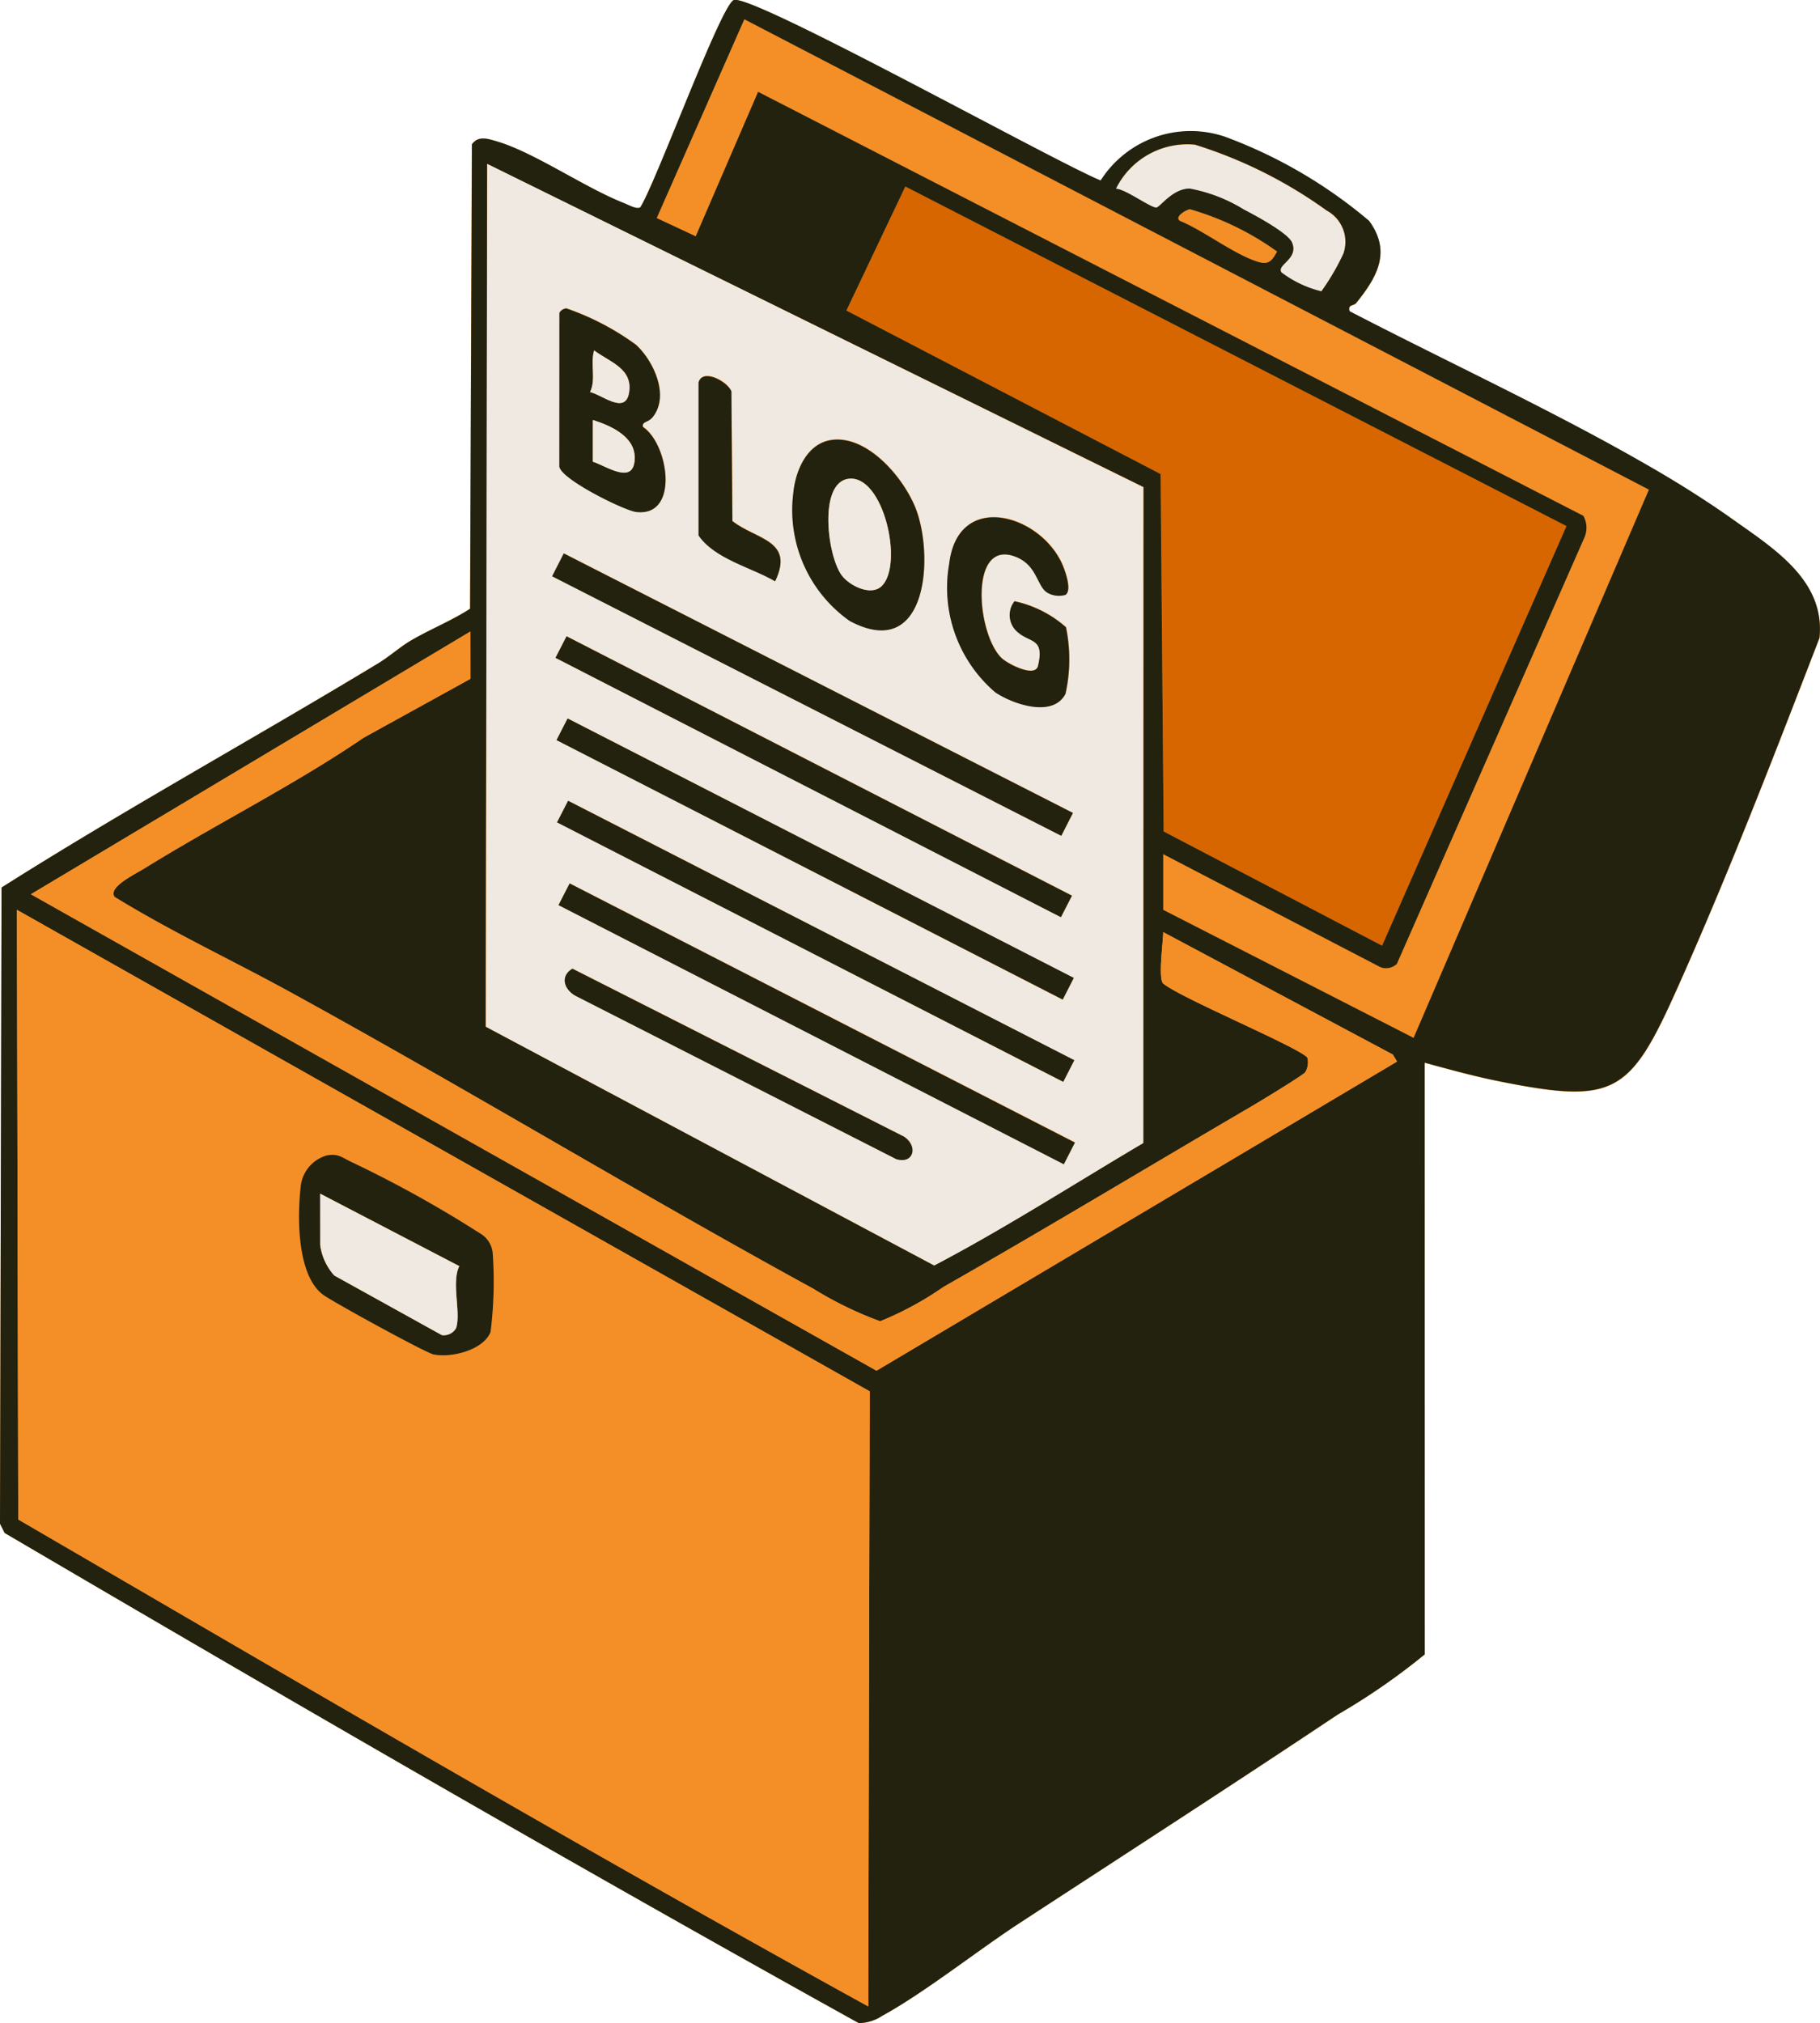 <?xml version="1.0" encoding="UTF-8"?> <svg xmlns="http://www.w3.org/2000/svg" width="44.99" height="50"><defs><clipPath id="a"><path fill="none" d="M0 0h44.99v50H0z" data-name="Rectangle 25444"></path></clipPath></defs><g clip-path="url(#a)" data-name="Group 4629"><path fill="#f89628" d="M35.22 40.883V26.267c.608.166 1.225.336 1.844.46 2.839.57 3.228.313 4.378-2.25 1.279-2.85 2.414-5.8 3.537-8.706.145-1.408-1.106-2.193-2.1-2.9a26 26 0 0 0-1.97-1.263C38.484 10.2 35.851 8.986 33.363 7.7c-.053-.179.1-.123.165-.209.519-.641.872-1.263.316-2.025a11.9 11.9 0 0 0-3.561-2.078 2.64 2.64 0 0 0-3.075 1.08C26.135 4.035 18.626-.142 18.142 0c-.313.1-1.942 4.556-2.318 5.123-.093.058-.3-.06-.391-.1-.985-.387-2.213-1.249-3.148-1.528-.22-.065-.466-.153-.623.072l-.045 11.476c-.461.3-1.038.53-1.5.808-.239.145-.507.381-.768.539C6.262 18.26 3.092 20 .038 21.933L0 37.654l.115.229c7 4.106 14.019 8.176 21.113 12.113a1.06 1.06 0 0 0 .575-.177c1.052-.577 2.353-1.613 3.408-2.3 2.628-1.715 5.268-3.419 7.854-5.145a16.4 16.4 0 0 0 2.155-1.49" data-name="Path 328819"></path><path fill="#d86600" d="M38.723 12.998 34.166 23.37l-5.4-2.823-.075-8.832-7.767-4.041 1.457-3.065Z" data-name="Path 328820"></path><path fill="#f48f28" d="m28.754 21.109 5.364 2.79a.4.4 0 0 0 .411-.076l4.647-10.557a.6.6 0 0 0-.031-.523L18.739 2.266l-1.541 3.57-.964-.45 2.169-4.91 22.359 11.621-5.818 13.551-6.19-3.164Z" data-name="Path 328821"></path><path fill="#f0e9e1" d="M32.664 7.205a2.7 2.7 0 0 1-.989-.469c-.128-.191.435-.329.261-.739-.1-.236-.92-.675-1.186-.812a3.9 3.9 0 0 0-1.343-.52c-.422 0-.732.461-.824.469-.135.011-.773-.466-1-.464a1.97 1.97 0 0 1 1.953-1.092 11.3 11.3 0 0 1 3.256 1.627.88.88 0 0 1 .415 1.067 5.7 5.7 0 0 1-.546.934" data-name="Path 328822"></path><path fill="#f48f28" d="M29.416 5.17a7 7 0 0 1 2.154 1.046c-.117.212-.2.334-.455.26-.584-.169-1.358-.778-1.947-1.017-.154-.1.162-.28.248-.289" data-name="Path 328823"></path><path fill="#22220e" d="M35.22 40.883a16.4 16.4 0 0 1-2.155 1.49c-2.586 1.726-5.226 3.43-7.854 5.145-1.054.688-2.355 1.724-3.408 2.3a1.06 1.06 0 0 1-.575.177C14.134 46.059 7.112 41.989.115 37.883L0 37.654l.038-15.721C3.092 20 6.262 18.26 9.353 16.391c.261-.158.529-.394.768-.539.458-.277 1.036-.506 1.5-.808l.045-11.476c.157-.224.4-.137.623-.072.935.279 2.163 1.141 3.148 1.528.1.038.3.155.391.1C16.2 4.556 17.829.1 18.142 0c.484-.145 7.994 4.031 9.066 4.459a2.64 2.64 0 0 1 3.075-1.08 11.9 11.9 0 0 1 3.561 2.078c.556.762.2 1.384-.316 2.025-.069.086-.218.03-.165.209 2.488 1.291 5.122 2.5 7.543 3.91.661.384 1.348.82 1.97 1.263 1 .71 2.248 1.5 2.1 2.9-1.123 2.908-2.258 5.856-3.537 8.706-1.15 2.563-1.539 2.821-4.378 2.25-.619-.124-1.236-.294-1.844-.46Zm-6.466-19.775v1.376l6.19 3.164L40.761 12.1 18.4.476l-2.166 4.913.964.45 1.542-3.57 20.4 10.478a.6.6 0 0 1 .032.523l-4.643 10.552a.39.39 0 0 1-.411.076ZM32.664 7.2a5.7 5.7 0 0 0 .546-.934.88.88 0 0 0-.416-1.066 11.3 11.3 0 0 0-3.256-1.627 1.97 1.97 0 0 0-1.953 1.092c.226 0 .863.475 1 .464.092-.008.4-.468.824-.469a3.9 3.9 0 0 1 1.343.52c.266.137 1.086.576 1.186.812.174.41-.389.548-.261.739a2.7 2.7 0 0 0 .989.469m-4.4 4.836L12.041 4.051l-.034 21.321 11.084 5.9c1.767-.929 3.45-2.011 5.167-3.024ZM38.723 13 22.38 4.609l-1.457 3.065 7.767 4.041.075 8.832 5.4 2.823Zm-9.307-7.83c-.085.009-.4.185-.248.289.589.239 1.363.848 1.947 1.017.257.074.339-.048.455-.26a7 7 0 0 0-2.154-1.046M11.628 15.606.764 22.1l20.905 11.773 12.867-7.64-.106-.174-5.675-3.025c0 .244-.131 1.148 0 1.27.421.357 3.436 1.611 3.566 1.838a.48.48 0 0 1-.053.353c-.042.069-1.178.756-1.357.861-2.53 1.48-5.08 3.018-7.589 4.447a8 8 0 0 1-1.564.848 9 9 0 0 1-1.645-.8c-4.332-2.367-8.583-4.945-12.905-7.316-1.453-.8-2.96-1.5-4.374-2.37-.171-.241.505-.56.728-.7 1.792-1.11 3.7-2.058 5.43-3.236l2.638-1.454Zm9.835 33.977.036-15.2L.418 22.484.451 37.55c6.975 4.06 13.942 8.139 21.012 12.033" data-name="Path 328824"></path><path fill="#f48f28" d="M11.628 15.606v1.169L8.99 18.23c-1.732 1.179-3.638 2.127-5.43 3.236-.223.138-.9.457-.728.7 1.413.87 2.92 1.573 4.374 2.37 4.323 2.371 8.573 4.949 12.905 7.316a9 9 0 0 0 1.645.8 8 8 0 0 0 1.564-.848c2.509-1.429 5.06-2.967 7.589-4.447.179-.1 1.315-.792 1.357-.861a.48.48 0 0 0 .053-.353c-.131-.226-3.145-1.481-3.566-1.838-.129-.122 0-1.025 0-1.27l5.675 3.025.106.174-12.869 7.639-20.9-11.775Z" data-name="Path 328825"></path><path fill="#f48f28" d="M21.463 49.583C14.393 45.689 7.426 41.609.451 37.55L.418 22.484l21.081 11.9ZM8.103 28.549a.89.89 0 0 0-.671.778c-.084.738-.1 2.2.558 2.674.244.178 2.522 1.43 2.724 1.471.441.091 1.23-.1 1.411-.552a10 10 0 0 0 .054-1.944.63.63 0 0 0-.322-.5 29 29 0 0 0-3.185-1.772c-.206-.1-.319-.205-.568-.158" data-name="Path 328826"></path><path fill="#22220e" d="M8.104 28.55c.25-.047.363.06.568.158a29 29 0 0 1 3.186 1.766.63.63 0 0 1 .322.5 10 10 0 0 1-.054 1.944c-.181.448-.97.644-1.411.552-.2-.042-2.48-1.293-2.724-1.471-.655-.478-.642-1.936-.558-2.674a.89.89 0 0 1 .671-.778m-.189.95v1.272a1.4 1.4 0 0 0 .348.753l2.66 1.471a.35.35 0 0 0 .351-.171c.127-.373-.121-1.131.08-1.534Z" data-name="Path 328827"></path><path fill="#f0e9e1" d="m7.914 29.499 3.439 1.79c-.2.4.047 1.161-.08 1.534a.35.35 0 0 1-.351.171L8.264 31.52a1.4 1.4 0 0 1-.348-.753Z" data-name="Path 328828"></path><path fill="#f0e9e1" d="M28.262 12.04v16.207c-1.718 1.013-3.4 2.1-5.167 3.025l-11.084-5.9.034-21.321ZM13.83 7.73v3.783c0 .305 1.6 1.1 1.9 1.133 1.078.13.8-1.682.166-2.1-.031-.137.127-.1.238-.241.427-.525.027-1.386-.409-1.789a6.5 6.5 0 0 0-1.721-.9.22.22 0 0 0-.172.107m3.439 1.719v3.783c.4.58 1.288.783 1.892 1.132.489-1.018-.471-1.025-1.056-1.487l-.025-3.207c-.1-.246-.711-.573-.811-.221m3.285 1.425c-.617.088-.9.78-.945 1.328a3.35 3.35 0 0 0 1.395 3.142c1.879 1.009 2.082-1.477 1.663-2.695-.267-.777-1.2-1.906-2.113-1.775m5.784 3.827c.179-.114-.021-.646-.1-.808-.584-1.206-2.558-1.747-2.771.035a3.4 3.4 0 0 0 1.14 3.185c.43.292 1.425.636 1.734.037a3.9 3.9 0 0 0 .012-1.646 2.8 2.8 0 0 0-1.271-.642.55.55 0 0 0 .1.781c.3.249.644.135.481.817-.072.3-.749-.049-.9-.193-.615-.59-.81-2.912.315-2.516.57.2.552.745.817.9a.57.57 0 0 0 .442.054m-12.4-1.025-.288.565 12.586 6.415.288-.565Zm.069 2.049-.273.532 12.493 6.409.273-.532Zm.026 2.031-.274.534 12.509 6.419.274-.534Zm.013 2.033-.274.533 12.51 6.417.273-.533Zm.037 2.043-.275.536 12.491 6.4.275-.536Zm.068 2.106c-.332.2-.193.548.115.691l7.888 4.015c.43.13.549-.311.2-.55Z" data-name="Path 328829"></path><path fill="#22220e" d="M26.333 14.702a.57.57 0 0 1-.442-.054c-.265-.157-.247-.7-.817-.9-1.125-.4-.929 1.926-.315 2.516.15.144.827.494.9.193.163-.681-.178-.568-.481-.817a.55.55 0 0 1-.1-.781 2.8 2.8 0 0 1 1.271.642 3.9 3.9 0 0 1-.012 1.646c-.309.6-1.3.255-1.734-.037a3.4 3.4 0 0 1-1.139-3.179c.213-1.782 2.188-1.241 2.771-.035.078.162.279.695.1.808" data-name="Path 328830"></path><path fill="#22220e" d="m13.806 22.368.275-.536 12.49 6.405-.274.535z" data-name="Rectangle 25439"></path><path fill="#22220e" d="m13.732 16.257.273-.532 12.493 6.41-.273.531z" data-name="Rectangle 25440"></path><path fill="#22220e" d="m13.77 20.323.273-.533 12.513 6.41-.273.534z" data-name="Rectangle 25441"></path><path fill="#22220e" d="m13.757 18.29.274-.534 12.512 6.41-.273.535z" data-name="Rectangle 25442"></path><path fill="#22220e" d="m13.648 14.242.288-.565 12.586 6.413-.288.565z" data-name="Rectangle 25443"></path><path fill="#22220e" d="m14.149 23.939 8.205 4.155c.346.239.227.681-.2.55l-7.888-4.015c-.307-.143-.447-.494-.115-.691" data-name="Path 328831"></path><path fill="#22220e" d="M17.268 9.451c.1-.352.71-.026.811.221l.025 3.207c.585.461 1.545.469 1.056 1.487-.6-.348-1.492-.552-1.892-1.132Z" data-name="Path 328832"></path><path fill="#22220e" d="M20.553 10.875c.914-.13 1.845 1 2.113 1.775.419 1.218.216 3.7-1.663 2.695a3.35 3.35 0 0 1-1.395-3.142c.049-.548.328-1.24.945-1.328m1.237 3.613c.562-.528.044-2.788-.827-2.654-.734.113-.51 1.923-.149 2.393.191.249.712.509.976.261" data-name="Path 328833"></path><path fill="#f0e9e1" d="M21.79 14.488c-.264.248-.785-.012-.976-.261-.361-.47-.586-2.279.149-2.393.871-.135 1.388 2.126.827 2.654" data-name="Path 328834"></path><path fill="#22220e" d="M13.829 7.73a.22.22 0 0 1 .172-.107 6.5 6.5 0 0 1 1.721.9c.436.4.836 1.264.409 1.789-.111.136-.268.1-.238.241.632.415.911 2.227-.166 2.1-.3-.036-1.9-.828-1.9-1.133Zm.757 1.958c.284.056.863.56.962.034.116-.614-.474-.772-.859-1.063-.1.334.052.708-.1 1.029m.069 1.722c.346.112 1.03.6 1.034-.1 0-.529-.6-.793-1.034-.93Z" data-name="Path 328835"></path><path fill="#f0e9e1" d="M14.654 11.411v-1.032c.432.136 1.037.4 1.034.93 0 .705-.688.214-1.034.1" data-name="Path 328836"></path><path fill="#f0e9e1" d="M14.586 9.689c.155-.321 0-.695.1-1.029.386.291.975.448.859 1.063-.1.526-.678.023-.962-.034" data-name="Path 328837"></path></g></svg> 
